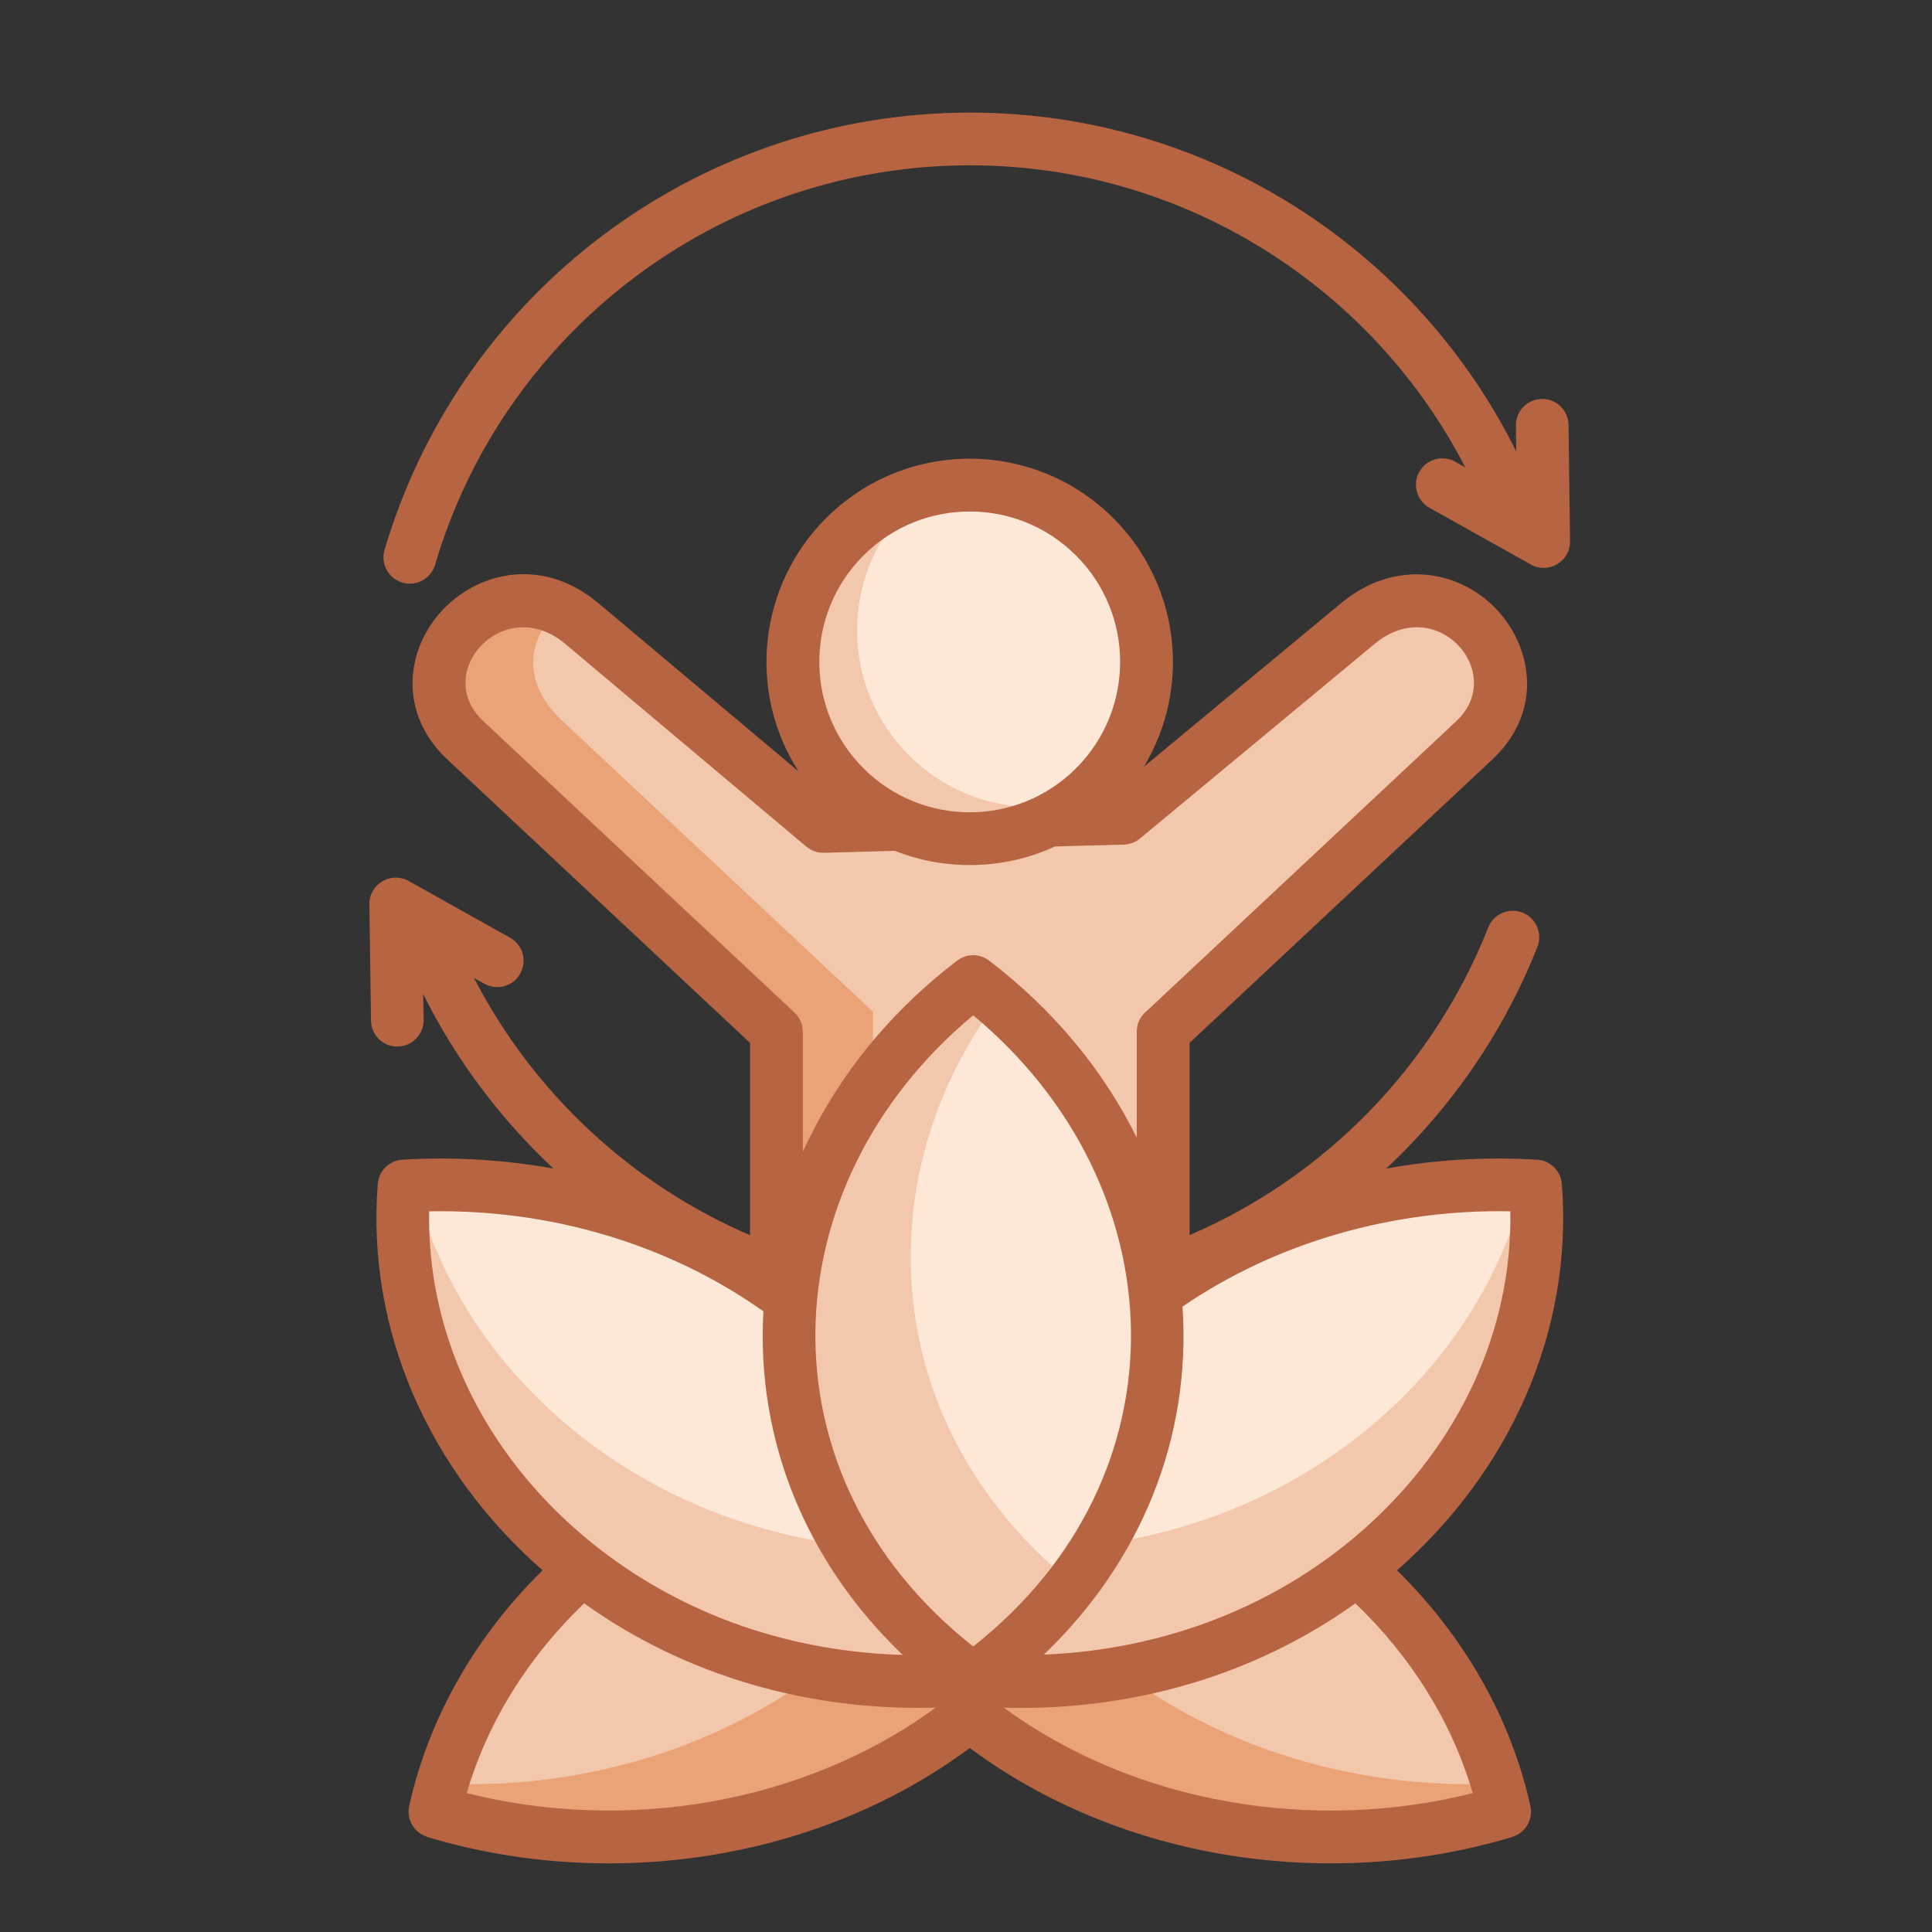 <svg xmlns="http://www.w3.org/2000/svg" id="Layer_1" viewBox="0 0 512 512"><rect x="0" y="0" width="512" height="512" fill="#333333" stroke="none"/><g clip-rule="evenodd" fill-rule="evenodd"><path d="m308.56 346.64-.31-1.13v-72.11l82.46-77.22c20.15-18.88-7.48-50.34-30.93-30.9l-62.16 51.56-79.46 2.18-63.92-53.74c-23.05-19.36-51.31 11.82-30.93 30.9l82.46 77.22v72.11l-.28 1.13z" fill="#eaa377"></path><path d="m308.56 346.64-.31-1.13v-72.11l82.46-77.22c20.15-18.88-7.48-50.34-30.93-30.9l-62.16 51.56-79.46 2.18-63.92-53.74c-1.87-1.56-3.74-2.81-5.64-3.74-8.67 6.77-10.83 18.94.28 29.37l82.46 77.19v72.11l-1.73 6.43z" fill="#f3c7ac"></path><path d="m257 128.54c25.88 0 46.86 20.98 46.86 46.86s-20.98 46.86-46.86 46.86-46.86-20.98-46.86-46.86 20.98-46.86 46.86-46.86z" fill="#f3c7ac"></path><path d="m257 128.54c25.88 0 46.86 20.98 46.86 46.86 0 15.05-7.11 28.46-18.14 37.02-3.74.96-7.65 1.47-11.71 1.47-25.88 0-46.86-20.98-46.86-46.86 0-15.05 7.11-28.43 18.14-37.02 3.74-.96 7.65-1.47 11.71-1.47z" fill="#fde8d7"></path><path d="m398.76 480.1c-38.07 11.42-79.91 8.19-115.11-8.87-35.21-17.09-60.52-46.43-67.78-83.59 40.39-13.07 82.03-8.56 116.53 9.61 34.5 18.16 58.62 48.26 66.36 82.85z" fill="#eaa377"></path><path d="m254.19 380.37c27.64-1.62 54.6 4.45 78.21 16.87 32 16.87 55.05 43.97 64.4 75.43-26.33 1.19-52.84-4.02-76.37-15.45-33.04-16.04-57.37-42.86-66.24-76.85z" fill="#f3c7ac"></path><path d="m115.24 480.1c38.07 11.42 79.91 8.19 115.11-8.87 35.21-17.09 60.49-46.43 67.78-83.59-40.39-13.07-82.06-8.56-116.53 9.61-34.5 18.16-58.62 48.26-66.36 82.85z" fill="#eaa377"></path><path d="m259.8 380.37c-27.64-1.62-54.6 4.45-78.21 16.87-32 16.87-55.08 43.97-64.43 75.43 26.36 1.19 52.84-4.02 76.39-15.45 33.06-16.04 57.38-42.86 66.25-76.85z" fill="#f3c7ac"></path><path d="m107.05 314.3c-2.72 35.15 11.65 69.7 39.63 95.07 27.95 25.37 66.84 39.17 109.73 35.72 3.94-37.56-11.82-71.63-40.79-96.12-28.98-24.47-68.41-37.08-108.57-34.67z" fill="#f3c7ac"></path><path d="m254.33 410.31c-5.41-23.58-19.02-44.67-38.72-61.34-28.26-23.9-66.53-36.45-105.68-34.81 5.53 22.48 18.11 43.43 36.74 60.29 27.5 24.97 65.63 38.75 107.66 35.86z" fill="#fde8d7"></path><path d="m406.92 314.3c2.75 35.15-11.65 69.7-39.6 95.07s-66.84 39.17-109.73 35.72c-3.97-37.56 11.82-71.63 40.79-96.12 28.95-24.47 68.4-37.08 108.54-34.67z" fill="#f3c7ac"></path><path d="m259.63 410.31c5.44-23.58 19.05-44.67 38.75-61.34 28.26-23.9 66.5-36.45 105.68-34.81-5.56 22.48-18.14 43.43-36.74 60.29-27.49 24.97-65.62 38.75-107.69 35.86z" fill="#fde8d7"></path><path d="m257.91 260.1c-30.33 23.19-48.05 56.52-48.76 91.79-.74 35.23 15.62 69.11 48.76 93.2 33.11-24.09 49.46-57.97 48.76-93.2-.72-35.27-18.43-68.6-48.76-91.79z" fill="#f3c7ac"></path><path d="m284.21 419.63c15.42-20.15 22.93-43.62 22.45-67.75-.68-32.71-15.96-63.75-42.38-86.57-14.37 19.39-22.45 42.09-22.9 65.65-.68 33.09 13.69 64.95 42.83 88.67z" fill="#fde8d7"></path></g><path d="m257.91 269.06c-54.08 44.99-57.43 121.97 0 167.27 57.37-45.27 54.11-122.23 0-167.27zm-41.67 29.14c8.73-16.47 21.37-31.35 37.3-43.54 2.44-1.96 5.98-2.07 8.59-.09 16.95 12.93 30.27 29 39.12 46.91v-28.09c0-2.27 1.08-4.28 2.75-5.56l81.95-76.73c13.55-12.7-5.13-34.19-21.69-20.44l-62.16 51.56c-1.39 1.16-3.09 1.67-4.76 1.62l-17.77.48c-6.86 3.17-14.51 4.93-22.56 4.93-7.03 0-13.75-1.33-19.9-3.77l-18.78.52c-1.87.03-3.6-.68-4.88-1.84l-63.69-53.55c-16.16-13.55-35.49 7.54-21.69 20.49l82.46 77.22c1.47 1.36 2.21 3.23 2.21 5.07h.03v31.8c1.08-2.37 2.25-4.7 3.47-6.99zm97.14 48.07c2.35 35.06-11.17 67.72-36.74 92.21 32.14-1.28 62.53-13.01 85.97-34.27 23.92-21.71 38.18-51.34 37.64-83.2-30.77-.59-61.7 8.03-86.87 25.26zm-74.16 92.3c-25.28-24.21-38.86-56.41-36.91-91.05-25.54-18.11-57-27.13-88.58-26.5-.88 51.65 36.68 94.88 85.32 110.69 12.59 4.08 26.09 6.46 40.17 6.86zm128.13-128.89c13.01-2.35 26.48-3.17 40-2.35 3.52.2 6.29 3 6.55 6.43 3.06 39.23-13.92 76.31-43.68 102.39 17.46 17.15 30.05 38.64 35.35 62.45.79 3.6-1.33 7.17-4.82 8.19v.03c-48.19 14.46-103.27 6.43-143.75-23.58-40.48 30.02-95.58 38.04-143.77 23.58l.03-.03c-3.49-1.02-5.61-4.59-4.82-8.19 5.3-23.81 17.89-45.3 35.35-62.45-29.76-26.08-46.74-63.16-43.68-102.39.26-3.43 3-6.24 6.55-6.43 13.52-.82 26.96 0 40 2.35-14.06-13.15-25.8-28.77-34.5-46.23l.11 6.83c.03 3.85-3.06 7.03-6.92 7.06-3.83.06-7-3.03-7.03-6.89l-.43-30.81c-.06-5.41 5.78-8.76 10.4-6.18l26.9 15.05c3.37 1.9 4.56 6.15 2.66 9.52-1.87 3.37-6.12 4.56-9.5 2.66l-2.72-1.5c15.7 30.42 41.67 54.62 73.13 68.15v-50.97l-80.19-75.09c-16.67-15.62-8.9-38.64 8.22-46.46 9.41-4.31 21.17-3.91 31.92 5.13l52.87 44.42c-13.63-21.29-10.52-49.21 7.31-67.04 21.03-21.03 55.13-21.03 76.17 0 17.46 17.46 20.86 44.65 8.08 65.85l52.19-43.28c18.88-15.68 42.01-5.41 47.96 12.78 3.06 9.27 1.39 19.96-7.82 28.6l-80.22 75.09v50.94c36.08-15.48 64.71-44.96 79.14-81.52 1.42-3.6 5.5-5.36 9.1-3.94 3.57 1.42 5.36 5.47 3.94 9.07-8.87 22.42-22.65 42.46-40.08 58.76zm-8.16 115.23c-26.84 19.19-59.44 28.57-93.17 27.64 35.04 25.63 82.26 33.22 124.27 22.65-5.59-19.17-16.56-36.38-31.1-50.29zm-111.23 27.63c-33.7.94-66.33-8.45-93.15-27.64-14.54 13.92-25.51 31.12-31.12 50.29 42 10.58 89.26 2.98 124.27-22.65zm37.21-305.32c-15.56-15.56-40.79-15.56-56.35 0-15.59 15.56-15.59 40.79 0 56.38 15.56 15.56 40.79 15.56 56.35 0 15.57-15.59 15.57-40.81 0-56.38zm116.56-34.46c-.03-3.83 3.03-7 6.89-7.03 3.86-.06 7.03 3.03 7.06 6.89l.4 30.81c.09 5.41-5.75 8.76-10.37 6.18l-26.9-15.05c-3.37-1.9-4.56-6.15-2.69-9.52 1.9-3.37 6.15-4.56 9.52-2.69l2.69 1.53c-11.76-22.82-29.31-42.12-50.63-56.04-24.89-16.27-54.91-25.23-86.88-23.9-63.58 2.66-117.81 45.64-135.52 105.73-1.08 3.69-4.96 5.81-8.65 4.73-3.71-1.11-5.84-4.99-4.73-8.67 19.36-65.77 78.77-112.83 148.36-115.75 35.01-1.45 67.86 8.33 95.1 26.14 23.95 15.68 43.54 37.56 56.44 63.5z" fill="#b76442"></path></svg>